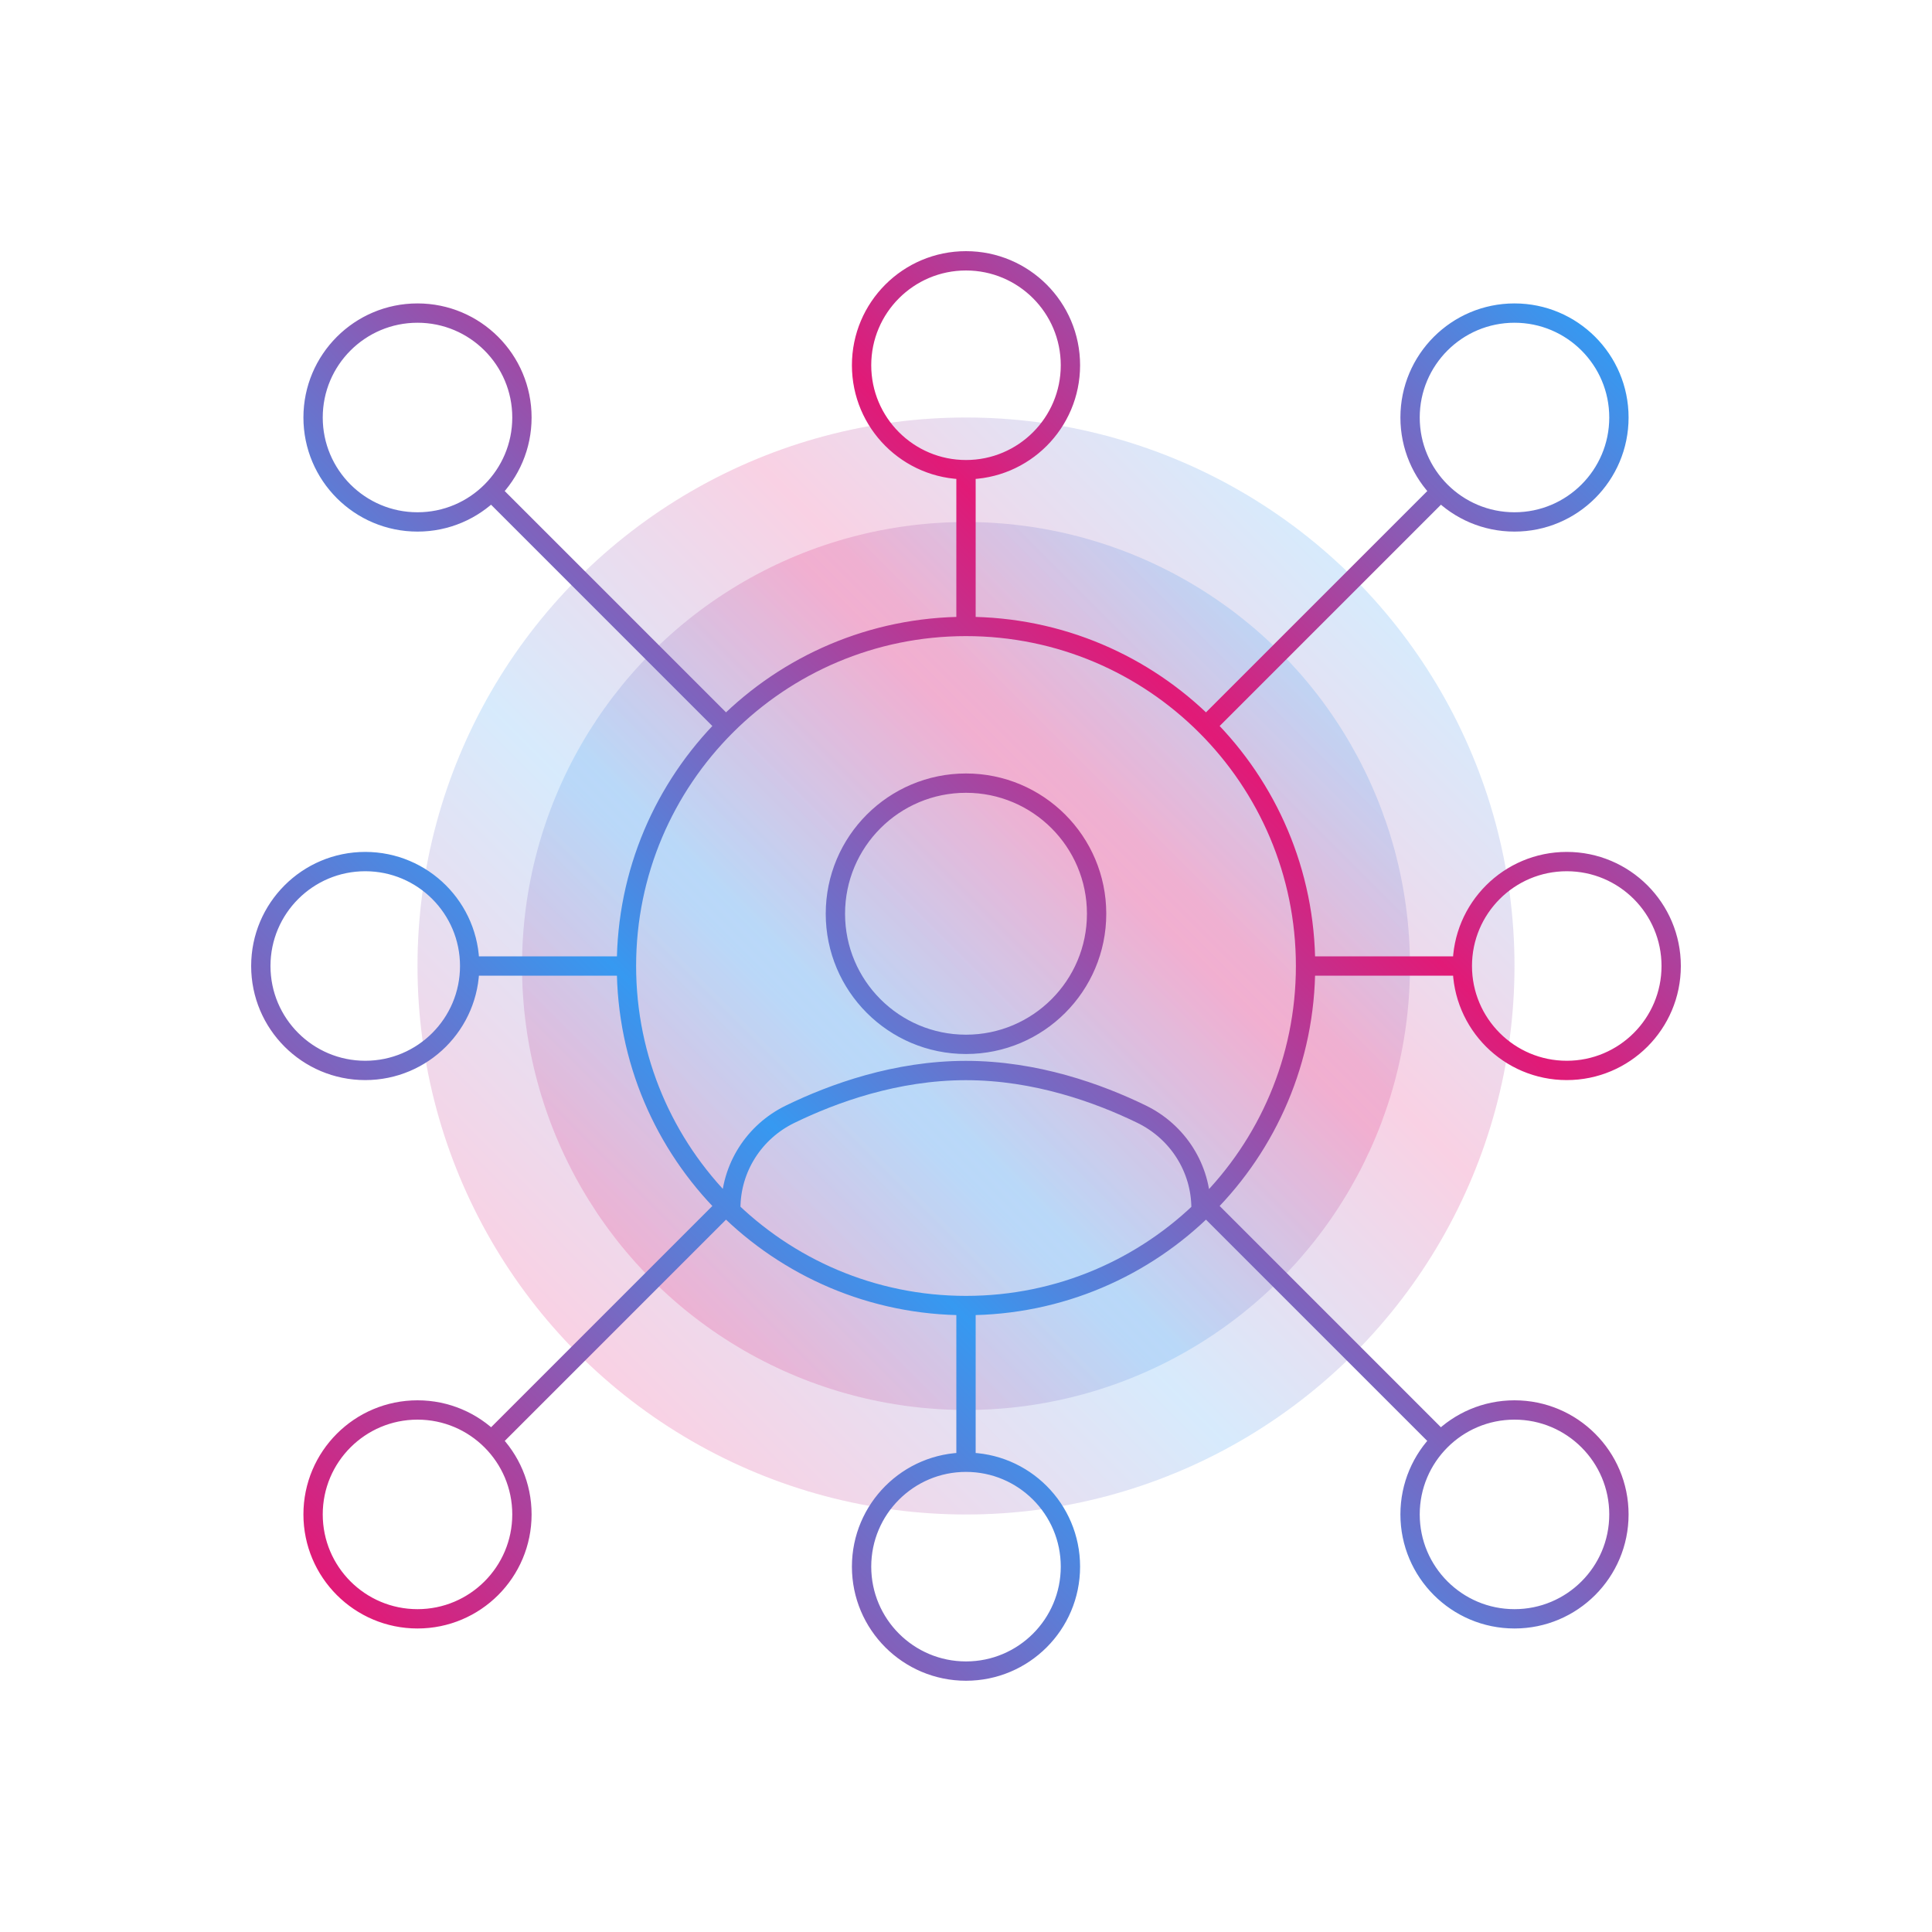 <?xml version="1.0" encoding="UTF-8"?>
<svg xmlns="http://www.w3.org/2000/svg" xmlns:xlink="http://www.w3.org/1999/xlink" id="Layer_1" data-name="Layer 1" viewBox="0 0 200 200">
  <defs>
    <style>
      .cls-1 {
        fill: url(#Large_Icon_Gradient_RGB-2);
      }

      .cls-1, .cls-2 {
        opacity: .2;
        stroke-width: 0px;
      }

      .cls-3 {
        fill: none;
        stroke: url(#Large_Icon_Gradient_RGB-3);
        stroke-linecap: round;
        stroke-linejoin: round;
        stroke-width: 2px;
      }

      .cls-2 {
        fill: url(#Large_Icon_Gradient_RGB);
      }
    </style>
    <linearGradient id="Large_Icon_Gradient_RGB" data-name="Large Icon Gradient RGB" x1="59.85" y1="140.15" x2="140.15" y2="59.85" gradientUnits="userSpaceOnUse">
      <stop offset="0" stop-color="#e11a77"></stop>
      <stop offset=".36" stop-color="#3699f1"></stop>
      <stop offset=".69" stop-color="#e11a77"></stop>
      <stop offset="1" stop-color="#3699f1"></stop>
    </linearGradient>
    <linearGradient id="Large_Icon_Gradient_RGB-2" data-name="Large Icon Gradient RGB" x1="67.5" y1="132.5" x2="132.5" y2="67.5" xlink:href="#Large_Icon_Gradient_RGB"></linearGradient>
    <linearGradient id="Large_Icon_Gradient_RGB-3" data-name="Large Icon Gradient RGB" x1="34.87" y1="165.13" x2="165.13" y2="34.87" xlink:href="#Large_Icon_Gradient_RGB"></linearGradient>
  </defs>
  <circle class="cls-2" cx="100" cy="100" r="56.78"></circle>
  <circle class="cls-1" cx="100" cy="100" r="45.96"></circle>
  <path class="cls-3" d="M100,81.07c7.46,0,13.52,6.05,13.52,13.52s-6.06,13.52-13.52,13.52-13.52-6.05-13.52-13.52,6.06-13.52,13.52-13.52ZM124.33,125.33v-.23c0-4.17-2.4-7.93-6.15-9.76-4.46-2.17-10.96-4.52-18.19-4.52s-13.73,2.35-18.19,4.52c-3.75,1.82-6.15,5.59-6.15,9.76v.23M43.22,32.41c-5.97,0-10.81,4.84-10.81,10.81s4.84,10.81,10.81,10.81,10.81-4.84,10.81-10.81-4.84-10.81-10.81-10.81ZM156.78,32.41c-5.97,0-10.81,4.84-10.81,10.81s4.84,10.81,10.81,10.81,10.81-4.84,10.81-10.81-4.84-10.81-10.81-10.81ZM43.22,145.96c-5.97,0-10.81,4.84-10.81,10.81s4.84,10.81,10.81,10.81,10.81-4.84,10.81-10.81-4.84-10.81-10.81-10.81ZM100,27c-5.97,0-10.81,4.84-10.81,10.81s4.84,10.81,10.81,10.81,10.81-4.84,10.81-10.81-4.84-10.81-10.81-10.81ZM100,151.37c-5.97,0-10.81,4.84-10.81,10.81s4.84,10.81,10.81,10.81,10.81-4.84,10.81-10.81-4.84-10.81-10.81-10.81ZM156.78,145.96c-5.97,0-10.81,4.84-10.81,10.81s4.84,10.81,10.81,10.81,10.81-4.84,10.81-10.81-4.84-10.81-10.81-10.81ZM37.81,89.19c-5.97,0-10.81,4.84-10.81,10.81s4.84,10.81,10.81,10.81,10.81-4.84,10.81-10.81-4.84-10.81-10.81-10.81ZM162.19,89.19c-5.97,0-10.81,4.84-10.81,10.81s4.84,10.81,10.81,10.81,10.81-4.84,10.81-10.81-4.84-10.81-10.81-10.81ZM100,48.63v16.22M151.37,100h-16.22M100,135.15v16.22M64.85,100h-16.22M50.87,149.13l24.28-24.28M75.15,75.15l-24.28-24.28M149.13,50.87l-24.28,24.28M124.85,124.85l24.28,24.28M100,64.85c-19.41,0-35.15,15.74-35.15,35.15s15.74,35.15,35.15,35.15,35.15-15.74,35.15-35.15-15.74-35.15-35.15-35.15Z"></path>
</svg>
